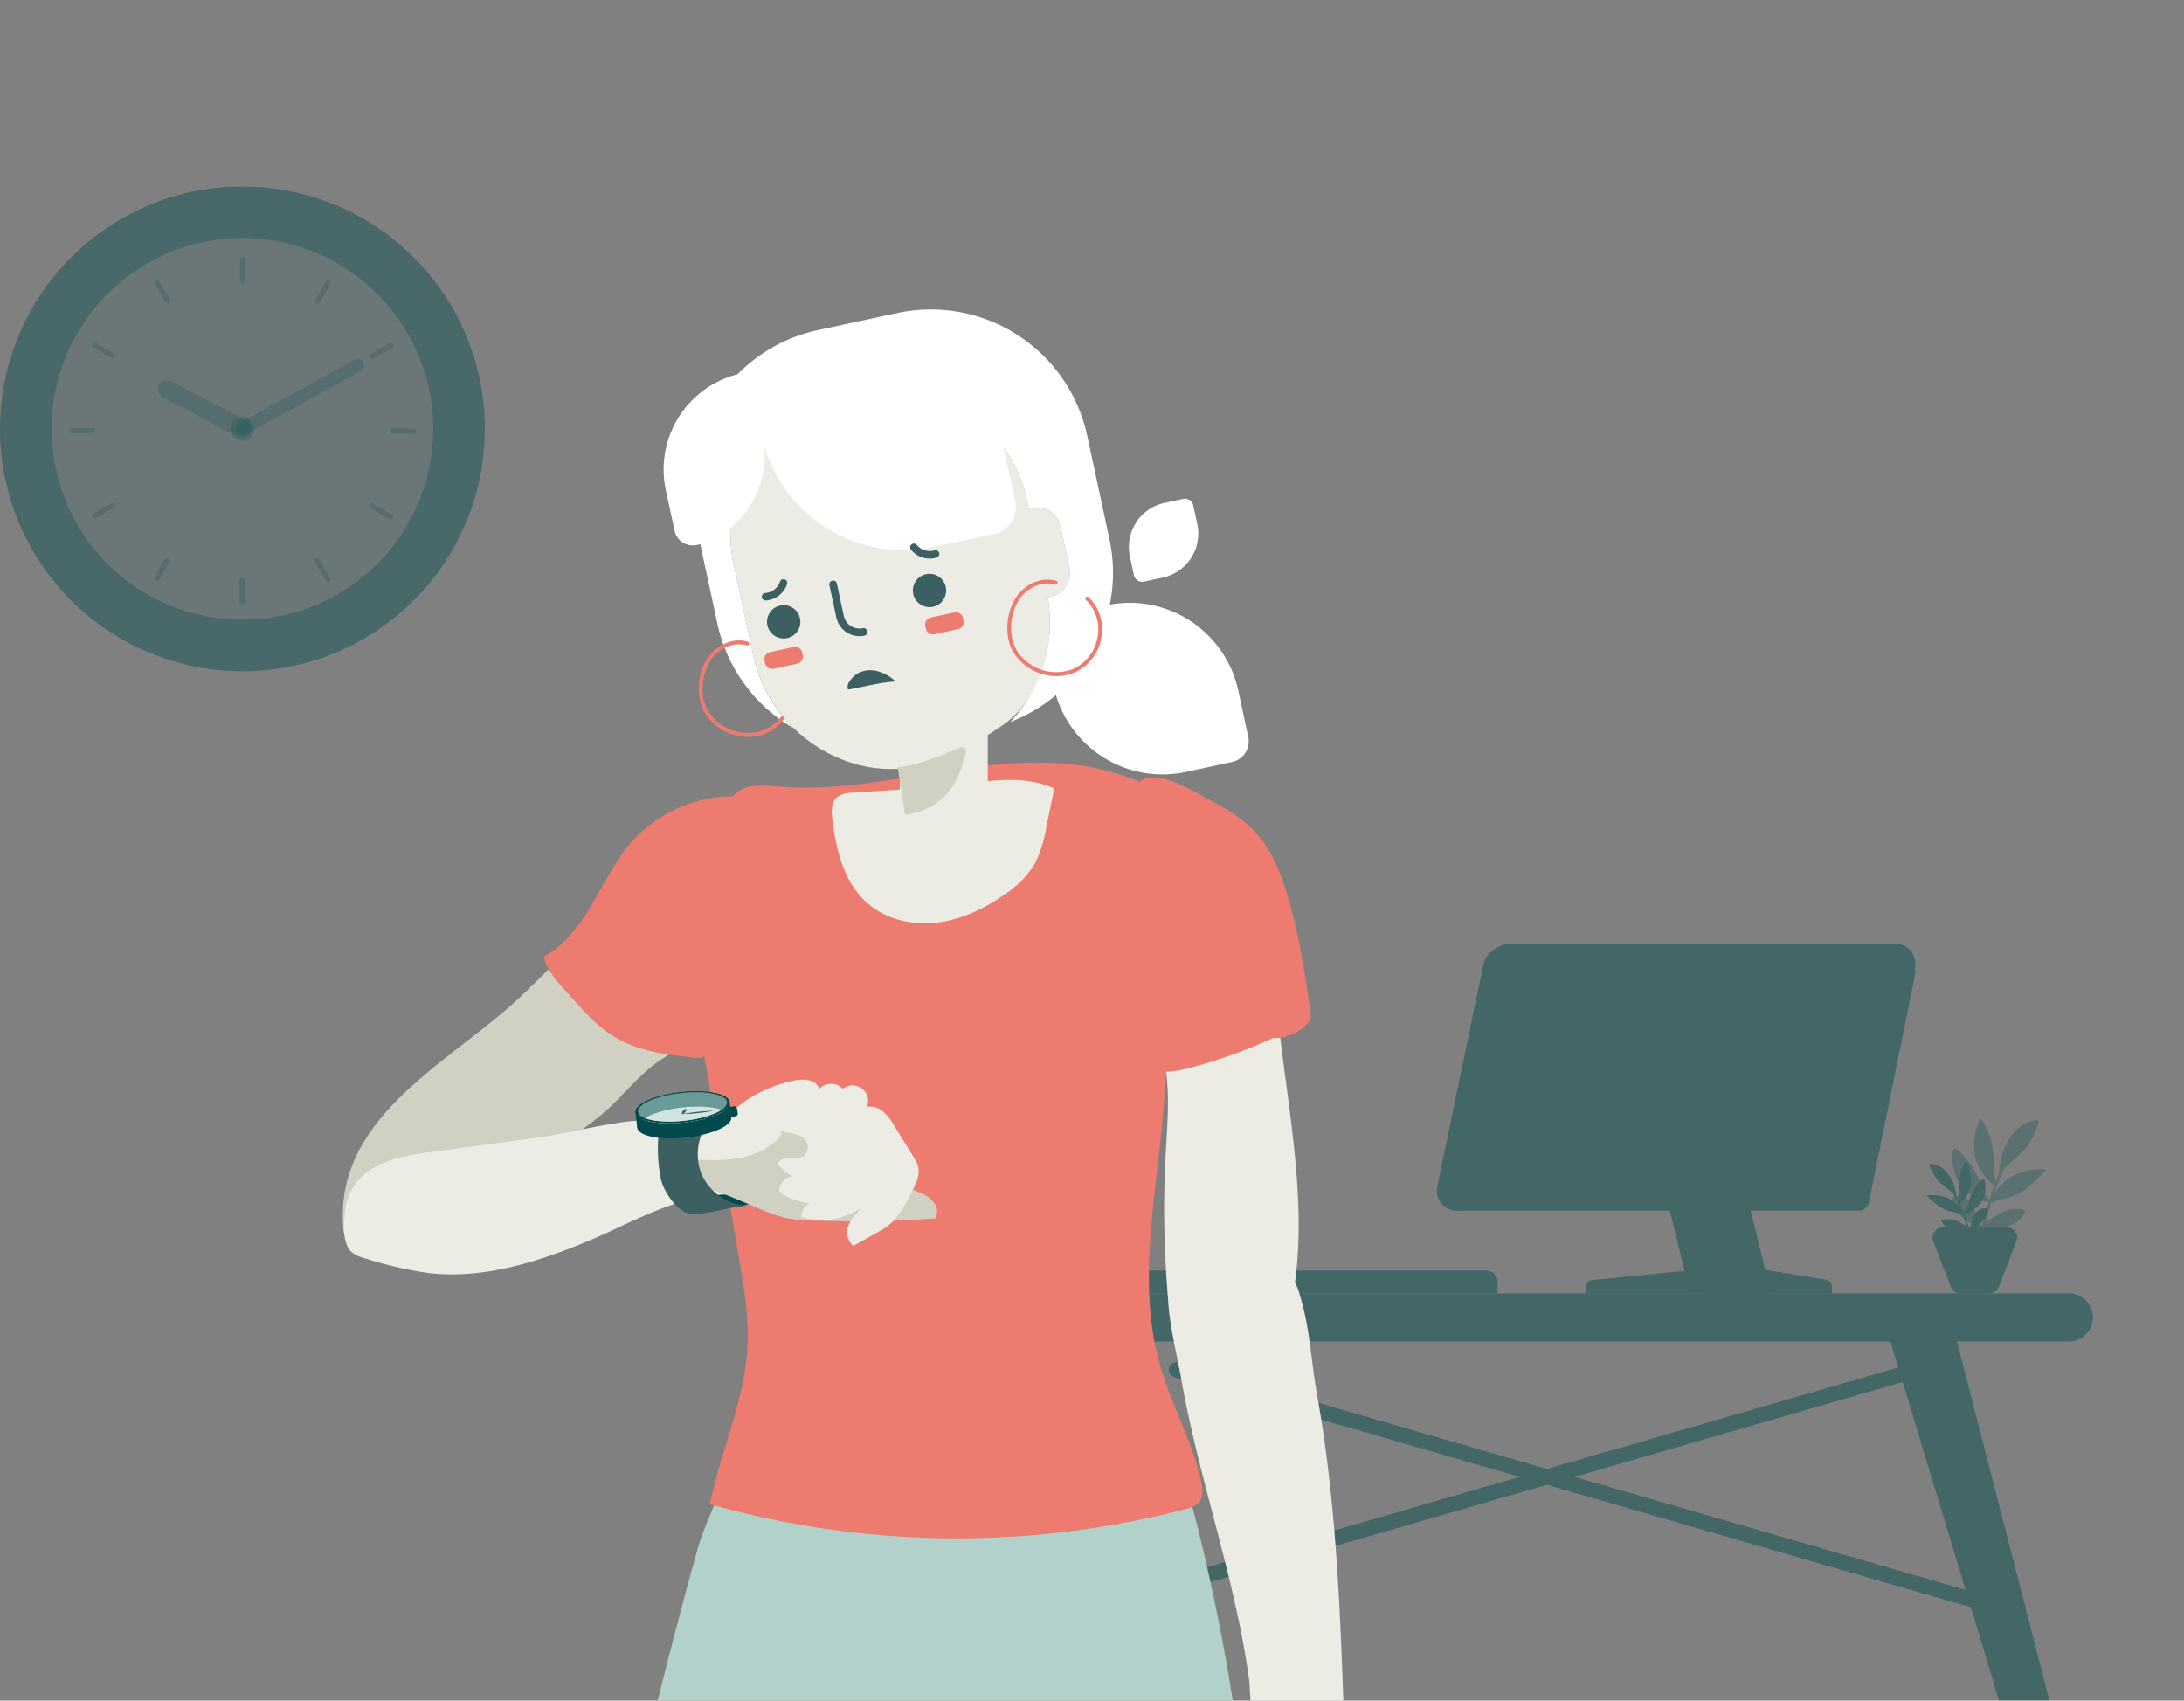<svg xmlns="http://www.w3.org/2000/svg" xmlns:xlink="http://www.w3.org/1999/xlink" width="533" height="415" viewBox="0 0 533 415">
  <rect x="0" y="0" width="533" height="415" fill="#808080" stroke="none"/>
  <defs>
    <clipPath id="clip-path">
      <rect id="Rectangle_550" data-name="Rectangle 550" width="533" height="415" transform="translate(1067 142)" fill="#fff"/>
    </clipPath>
    <clipPath id="clip-path-2">
      <rect id="Rectangle_549" data-name="Rectangle 549" width="532.785" height="500.58" fill="none"/>
    </clipPath>
    <clipPath id="clip-path-3">
      <rect id="Rectangle_540" data-name="Rectangle 540" width="532.787" height="500.58" fill="none"/>
    </clipPath>
    <clipPath id="clip-path-4">
      <rect id="Rectangle_538" data-name="Rectangle 538" width="296.43" height="315.73" fill="none"/>
    </clipPath>
    <clipPath id="clip-path-5">
      <rect id="Rectangle_536" data-name="Rectangle 536" width="113.933" height="62.8" fill="none"/>
    </clipPath>
    <clipPath id="clip-path-6">
      <rect id="Rectangle_537" data-name="Rectangle 537" width="22.73" height="32.093" fill="none"/>
    </clipPath>
    <clipPath id="clip-path-7">
      <rect id="Rectangle_539" data-name="Rectangle 539" width="21.748" height="7.178" fill="none"/>
    </clipPath>
    <clipPath id="clip-path-8">
      <rect id="Rectangle_541" data-name="Rectangle 541" width="17.156" height="14.147" transform="matrix(0.987, -0.158, 0.158, 0.987, 0, 2.718)" fill="none"/>
    </clipPath>
    <clipPath id="clip-path-10">
      <rect id="Rectangle_542" data-name="Rectangle 542" width="118.323" height="118.323" fill="none"/>
    </clipPath>
    <clipPath id="clip-path-11">
      <rect id="Rectangle_543" data-name="Rectangle 543" width="93.107" height="93.107" fill="none"/>
    </clipPath>
    <clipPath id="clip-path-12">
      <rect id="Rectangle_544" data-name="Rectangle 544" width="84.75" height="84.751" fill="none"/>
    </clipPath>
    <clipPath id="clip-path-13">
      <rect id="Rectangle_545" data-name="Rectangle 545" width="22.846" height="14.116" fill="none"/>
    </clipPath>
    <clipPath id="clip-path-14">
      <rect id="Rectangle_546" data-name="Rectangle 546" width="31.28" height="18.674" fill="none"/>
    </clipPath>
    <clipPath id="clip-path-15">
      <rect id="Rectangle_547" data-name="Rectangle 547" width="5.819" height="5.819" fill="none"/>
    </clipPath>
  </defs>
  <g id="Groupe_de_masques_2" data-name="Groupe de masques 2" transform="translate(-1067 -142)" clip-path="url(#clip-path)">
    <g id="Groupe_2221" data-name="Groupe 2221" transform="translate(1067 187.5)">
      <g id="Groupe_2220" data-name="Groupe 2220" clip-path="url(#clip-path-2)">
        <g id="Groupe_2197" data-name="Groupe 2197">
          <g id="Groupe_2196" data-name="Groupe 2196" clip-path="url(#clip-path-3)">
            <g id="Groupe_2192" data-name="Groupe 2192" transform="translate(236.355 184.85)" opacity="0.48">
              <g id="Groupe_2191" data-name="Groupe 2191">
                <g id="Groupe_2190" data-name="Groupe 2190" clip-path="url(#clip-path-4)">
                  <path id="Tracé_2340" data-name="Tracé 2340" d="M670.5,577.964H570.318a2.78,2.78,0,1,1,0-5.561H667.94a2.789,2.789,0,0,1,2.781,2.78v2.563a.218.218,0,0,1-.218.218" transform="translate(-541.586 -492.698)" fill="#00494c"/>
                  <path id="Tracé_2341" data-name="Tracé 2341" d="M885.774,409.811h-94.4a4.748,4.748,0,0,1-4.734-4.733v-.394a4.747,4.747,0,0,1,4.734-4.733h94.4a4.746,4.746,0,0,1,4.733,4.733v.394a4.747,4.747,0,0,1-4.733,4.733" transform="translate(-659.424 -399.95)" fill="#00494c"/>
                  <path id="Tracé_2342" data-name="Tracé 2342" d="M779.852,596.174H517.259a5.87,5.87,0,1,1,0-11.739H779.852a5.87,5.87,0,1,1,0,11.739" transform="translate(-511.389 -499.169)" fill="#00494c"/>
                  <path id="Tracé_2343" data-name="Tracé 2343" d="M778.362,400.614h-2.178a6.305,6.305,0,0,0-6.179,5.05l-11.2,53.89a4.864,4.864,0,0,0,4.766,5.832h1.381Z" transform="translate(-644.401 -400.307)" fill="#00494c"/>
                  <path id="Tracé_2344" data-name="Tracé 2344" d="M766.742,467.681h98.171a2.553,2.553,0,0,0,2.5-2.045l11.214-55.23a4.608,4.608,0,0,0-4.516-5.525H780.87a4.609,4.609,0,0,0-4.516,3.691l-11.526,56.767a1.953,1.953,0,0,0,1.914,2.342" transform="translate(-647.672 -402.602)" fill="#00494c"/>
                  <g id="Groupe_2186" data-name="Groupe 2186" transform="translate(117.116 2.279)" opacity="0.12" style="mix-blend-mode: multiply;isolation: isolate">
                    <g id="Groupe_2185" data-name="Groupe 2185">
                      <g id="Groupe_2184" data-name="Groupe 2184" clip-path="url(#clip-path-5)">
                        <path id="Tracé_2345" data-name="Tracé 2345" d="M766.742,467.681h98.171a2.553,2.553,0,0,0,2.5-2.045l11.214-55.23a4.608,4.608,0,0,0-4.516-5.525H780.87a4.609,4.609,0,0,0-4.516,3.691l-11.526,56.767a1.953,1.953,0,0,0,1.914,2.342" transform="translate(-764.788 -404.881)" fill="#00494c"/>
                      </g>
                    </g>
                  </g>
                  <path id="Tracé_2346" data-name="Tracé 2346" d="M898.365,526.319H879.211L867.978,480.2a3.24,3.24,0,0,1,1.2-3.359l.564-.423a.218.218,0,0,1,.319.067Z" transform="translate(-703.119 -441.053)" fill="#00494c"/>
                  <path id="Tracé_2347" data-name="Tracé 2347" d="M900.946,526.2h-17.3l-12.084-48.941a.893.893,0,0,1,.867-1.106H887.2a1.772,1.772,0,0,1,1.721,1.347Z" transform="translate(-705.082 -440.932)" fill="#00494c"/>
                  <path id="Tracé_2348" data-name="Tracé 2348" d="M897.514,576.526H837.581v-1.653a1.505,1.505,0,0,1,1.262-1.563l35.788-3.581,21.7,3.514a1.519,1.519,0,0,1,1.188,1.553Z" transform="translate(-686.821 -491.261)" fill="#00494c"/>
                  <path id="Tracé_2349" data-name="Tracé 2349" d="M1067.663,811.843l-57.508-223.328-15.2,4.906,66.685,220.366c1.667,5.507,7.463,3.637,6.025-1.944" transform="translate(-771.458 -501.364)" fill="#00494c"/>
                  <path id="Tracé_2350" data-name="Tracé 2350" d="M812.372,680.442,618.615,624.464a1.854,1.854,0,1,1,1.029-3.562L813.4,676.88a1.854,1.854,0,1,1-1.029,3.562" transform="translate(-568.337 -518.743)" fill="#00494c"/>
                  <path id="Tracé_2351" data-name="Tracé 2351" d="M591.57,680.442l193.757-55.978A1.854,1.854,0,1,0,784.3,620.9L590.541,676.88a1.854,1.854,0,1,0,1.029,3.562" transform="translate(-553.238 -518.743)" fill="#00494c"/>
                  <g id="Groupe_2189" data-name="Groupe 2189" transform="translate(240.011 42.767)" opacity="0.6">
                    <g id="Groupe_2188" data-name="Groupe 2188">
                      <g id="Groupe_2187" data-name="Groupe 2187" clip-path="url(#clip-path-6)">
                        <path id="Tracé_2352" data-name="Tracé 2352" d="M1038.629,518.66c-.844,3.219-1.375,5.618-1.388,5.675a.307.307,0,0,1-.365.233.293.293,0,0,1-.162-.092.307.307,0,0,1-.072-.269c.012-.051.422-1.915,1.1-4.558a.253.253,0,0,1-.026-.01,32.012,32.012,0,0,1-5.779-4.4c-.118-.131-.228-.261-.325-.388-1.7-2.2-.537-3.594-.487-3.653a.3.3,0,0,1,.224-.106,4.353,4.353,0,0,1,3.919,1.631,57.644,57.644,0,0,1,2.7,6.061c.472-1.811,1.049-3.9,1.692-5.991a11.647,11.647,0,0,1-6.329-3.692,9.055,9.055,0,0,1-1.831-2.985c-1.384-3.872-.417-6.183-.374-6.279a.312.312,0,0,1,.182-.167.3.3,0,0,1,.246.02c1.893,1.04,5.63,6.029,5.924,8.329a8.871,8.871,0,0,0,2.367,4.175c.383-1.222.786-2.433,1.2-3.581a.336.336,0,0,1-.1-.041,10.638,10.638,0,0,1-1.8-1.633,12.041,12.041,0,0,1-2.782-5.212,15.361,15.361,0,0,1,1.066-9.065.31.31,0,0,1,.256-.176.3.3,0,0,1,.277.138,19.484,19.484,0,0,1,2.508,5.876,51.773,51.773,0,0,1,.524,5.546c.1,1.564.188,3.052.333,3.825.324-.855.658-1.668.994-2.409a.242.242,0,0,1-.046-.04.3.3,0,0,1-.078-.219c.01-.22.264-5.371,3.249-9.022,3.024-3.7,6.064-3.47,6.192-3.46a.308.308,0,0,1,.265.4c-.062.2-1.534,4.841-3.513,6.827-.754.756-1.573,1.489-2.368,2.2-.96.856-1.88,1.676-2.614,2.475a45.684,45.684,0,0,0-2.45,6.119,13.573,13.573,0,0,1,4.286-4.311,16.85,16.85,0,0,1,7.883-1.734.309.309,0,0,1,.271.188.3.3,0,0,1-.054.325c-.162.179-4.019,4.4-6.591,5.587a20,20,0,0,1-3.633,1.159,7.27,7.27,0,0,0-2.756,1.012.3.3,0,0,1-.138.073c-.486,1.591-.935,3.178-1.328,4.642a30.866,30.866,0,0,1,4.967-2.888,7.693,7.693,0,0,1,4.484-.164.3.3,0,0,1,.186.142.311.311,0,0,1,.029.232,5.691,5.691,0,0,1-2.9,3.014,6.741,6.741,0,0,1-4.089.961,13.621,13.621,0,0,0-2.945-.312" transform="translate(-1030.69 -492.483)" fill="#00494c"/>
                      </g>
                    </g>
                  </g>
                  <path id="Tracé_2353" data-name="Tracé 2353" d="M1027.57,531.21c.664,2,1.1,3.5,1.107,3.531a.194.194,0,0,0,.24.132.18.18,0,0,0,.1-.065.193.193,0,0,0,.034-.172c-.009-.032-.344-1.194-.878-2.837a.128.128,0,0,0,.016-.008,20.279,20.279,0,0,0,3.476-3.017c.069-.088.134-.174.189-.258.984-1.461.195-2.294.161-2.329a.192.192,0,0,0-.146-.058,2.757,2.757,0,0,0-2.412,1.189,36.444,36.444,0,0,0-1.46,3.94c-.372-1.125-.82-2.422-1.311-3.719a7.379,7.379,0,0,0,3.852-2.59,6.4,6.4,0,0,0,1.02-5.945.2.2,0,0,0-.122-.1.187.187,0,0,0-.154.023c-1.155.734-3.316,4.039-3.409,5.5a5.613,5.613,0,0,1-1.327,2.735c-.292-.756-.6-1.506-.906-2.215a.2.2,0,0,0,.062-.03,6.723,6.723,0,0,0,1.074-1.105,7.628,7.628,0,0,0,1.548-3.407,9.729,9.729,0,0,0-1.04-5.687.2.2,0,0,0-.169-.1.192.192,0,0,0-.17.1,12.343,12.343,0,0,0-1.349,3.815,32.781,32.781,0,0,0-.107,3.527c0,.992,0,1.937-.056,2.432-.24-.528-.483-1.028-.726-1.483a.2.2,0,0,0,.028-.027.2.2,0,0,0,.04-.141,10.81,10.81,0,0,0-2.418-5.573c-2.061-2.214-3.974-1.949-4.055-1.937a.195.195,0,0,0-.152.262,13.374,13.374,0,0,0,2.5,4.174c.507.447,1.055.878,1.586,1.293.642.5,1.256.984,1.752,1.459a28.882,28.882,0,0,1,1.8,3.77,8.6,8.6,0,0,0-2.884-2.552,10.677,10.677,0,0,0-5.053-.778.2.2,0,0,0-.164.13.192.192,0,0,0,.048.2,19.068,19.068,0,0,0,4.392,3.266,12.669,12.669,0,0,0,2.343.586,4.6,4.6,0,0,1,1.783.529.193.193,0,0,0,.09.041c.371.987.719,1.971,1.027,2.881a19.57,19.57,0,0,0-3.257-1.625,4.874,4.874,0,0,0-2.841.078.188.188,0,0,0-.112.1.2.2,0,0,0-.009.148,3.6,3.6,0,0,0,1.953,1.789,4.272,4.272,0,0,0,2.624.443,8.61,8.61,0,0,1,1.849-.317" transform="translate(-783.675 -461.624)" fill="#00494c"/>
                  <path id="Tracé_2354" data-name="Tracé 2354" d="M1034.352,565.742h-7.143a2.447,2.447,0,0,1-2.284-1.569l-4.3-11.17a2.447,2.447,0,0,1,2.284-3.325h15.735a2.447,2.447,0,0,1,2.284,3.325l-4.3,11.17a2.447,2.447,0,0,1-2.284,1.569" transform="translate(-785.179 -480.476)" fill="#00494c"/>
                </g>
              </g>
            </g>
            <path id="Tracé_2355" data-name="Tracé 2355" d="M344.011,725.666q71.282-2.517,142.631-1.333a488.988,488.988,0,0,0-15.929-71.207,3.178,3.178,0,0,0-3.832-2.882l-89.086.457c-7.676.039-9.891.909-12.664,7.353-3.1,7.2-6.371,14.313-9.1,21.674-1.408,3.8-12.349,45.95-12.02,45.939" transform="translate(-185.011 -349.712)" fill="#b3d1cb"/>
            <path id="Tracé_2356" data-name="Tracé 2356" d="M377.014,425.267c1.2,7.014,2.4,14.1,2.06,21.212-.633,13.3-6.563,25.67-9.167,38.71a222.053,222.053,0,0,0,115.8,1.269c1.47-.382,3.077-.88,3.882-2.207.777-1.281.558-2.933.242-4.408-2.108-9.841-7.255-18.707-10.037-28.368-5.264-18.283-1.743-37.834.261-56.8a433.239,433.239,0,0,0,2.21-44.545,243.29,243.29,0,0,0-1.38-29.494c-.4-3.375-1.021-6.96-3.276-9.438a14.244,14.244,0,0,0-5.835-3.457c-14.927-5.458-31.341-3.571-46.987-1.052-12.657,2.038-25.427,4.454-38.193,3.356-3.827-.329-8.286-.745-10.9,2.164a11.077,11.077,0,0,0-2.2,5.249c-1.9,9.113-1.456,18.7-4.13,27.6-1.8,5.979-4.687,11.742-3.432,18.149,1.21,6.178,2.6,12.37,3.67,18.63q3.706,21.713,7.41,43.426" transform="translate(-196.641 -163.615)" fill="#ed7b6f"/>
            <path id="Tracé_2357" data-name="Tracé 2357" d="M254.922,336.645c-2.587,3.117-5.022,6.443-7.672,9.664a241.761,241.761,0,0,1-24.4,26.156c-16.783,15.145-43.447,28.2-41.768,54.321a8.35,8.35,0,0,0,1.256,4.519c1.1,1.477,2.958,2.135,4.714,2.683,11.606,3.623,21.686-1.39,30.072-9.283,4.1-3.859,8.015-8.073,11.838-12.185,4.4-4.729,9.141-7.93,14.222-11.905,5.53-4.326,9.645-10.334,15.5-14.216,11.02-7.313,23.742-12.221,30.4-24.639,6.038-11.258,2.877-25.162-4.044-35.25-4.21-6.137-8.645-4.572-15.132-1.889-6.368,2.634-10.872,7.065-14.989,12.026" transform="translate(-97.351 -173.314)" fill="#d0d0c3"/>
            <path id="Tracé_2358" data-name="Tracé 2358" d="M624.667,326.976c3.16,3.227,6.25,6.64,8.166,10.73,2.9,6.2,2.837,13.305,2.985,20.146.581,27.016,9.057,55.008,5.074,81.821a10.453,10.453,0,0,1-1.2,4.039c-3.526,5.682-28.949,6.487-29.693-2.377a247.678,247.678,0,0,1-.527-33.688c.383-7.3,1.086-14.653-.028-21.874-.725-4.7-2.212-9.276-2.668-14.011-.959-9.975,2-19.95.721-29.925-.771-6.032-5.7-16.487-1.48-22.105,4.48-5.961,15.522,4.05,18.649,7.243" transform="translate(-325.02 -170.959)" fill="#ecece4"/>
            <path id="Tracé_2359" data-name="Tracé 2359" d="M637.823,680.148c7.439,3.091,22.268,6.319,21.851-5.7-.616-17.719-1.232-35.455-2.966-53.108-.882-8.974-2.048-17.922-3.648-26.8-1.435-7.958-1.682-15.961-4.07-23.785a17.843,17.843,0,0,0-3.558-7.077c-1.955-2.114-4.693-3.3-7.384-4.327-7.275-2.773-19.529-4.161-21.133,6.429-1.114,7.354,1.71,17.58,2.99,24.865,3.4,19.357,9.523,38.092,13.667,57.283,1.179,5.457,2.207,10.949,2.955,16.482.224,1.656.59,15.444,1.3,15.738" transform="translate(-331.65 -299.761)" fill="#ecece4"/>
            <path id="Tracé_2360" data-name="Tracé 2360" d="M381.559,530.914c-.677.315-1.354.63-2.047.907a16.476,16.476,0,0,1-7.946,1.164,12.326,12.326,0,0,1-7.227-3.349c-1.705-1.688-.8-1.809,1.038-1.425,1.745.365,3.5.623,5.269.834,3.665.438,7.385.705,10.914,1.869" transform="translate(-195.461 -283.985)" fill="#00494c"/>
            <path id="Tracé_2361" data-name="Tracé 2361" d="M275.858,510.4c-13.033-.033-23.679,6.875-35.235,11.636-12.112,4.99-25.113,9.024-38.131,7.566a93.82,93.82,0,0,1-15.542-3.559,8.432,8.432,0,0,1-3.509-1.641c-2.439-2.27-1.817-8.378-1.311-11.385a13.634,13.634,0,0,1,6.3-8.836c4.33-2.72,9.572-3.466,14.64-4.151q12.663-1.711,25.325-3.422c7.365-.992,14.573-3,21.94-3.936,5.967-.761,12.447-.263,18.479-.433a17.083,17.083,0,0,0,3.936-.593c2.376,5.172,3.17,11.78,4.612,17.311a1.271,1.271,0,0,1-.088,1.18,1.29,1.29,0,0,1-1,.265l-.421,0" transform="translate(-97.703 -264.417)" fill="#ecece4"/>
            <path id="Tracé_2362" data-name="Tracé 2362" d="M371.971,510.855c4.525,1.833,9.145,4.314,14.021,4.566a267.6,267.6,0,0,0,33.251-.35,3.35,3.35,0,0,0-.168-3.65,7.594,7.594,0,0,0-3.117-2.439,17.956,17.956,0,0,0-5.731-1.667,16.187,16.187,0,0,1-3.992-.652,11.147,11.147,0,0,1-2.68-1.668c-3.9-2.974-7.981-5.824-11.626-9.082-2.634-2.356-5.319-5.915-9.057-6.395a12.236,12.236,0,0,0-5.667,1.075q-3.743,1.373-7.427,2.9a26.77,26.77,0,0,0-8.356,4.807c-1.427,1.346-2.652,3.036-4.487,3.73-.652.247-1.456.441-1.7,1.1a1.993,1.993,0,0,0,.388,1.612c.567.973,1.063,2.476,2.192,2.879,1.232.441,3.3-.138,4.674.067,3.3.493,6.414,1.915,9.478,3.173" transform="translate(-191.02 -263.243)" fill="#d0d0c3"/>
            <path id="Tracé_2363" data-name="Tracé 2363" d="M346.294,490.906c5.173-.346,10.361.462,15.544.307s10.656-1.456,14.234-5.209a2.336,2.336,0,0,0,.853-2c1.738.851,3.973.6,5.448,1.847,1.306,1.108,1.381,3.506-.073,4.411-.978.609-2.226.42-3.378.419s-2.523.4-2.841,1.5a8.556,8.556,0,0,0,4.163,3.19c-1.609-.734-3.281,1.042-3.769,2.742a1.16,1.16,0,0,0-.035.736,1.194,1.194,0,0,0,.521.516,16.126,16.126,0,0,0,6.895,2.383,3.742,3.742,0,0,0-2.041,3.421,17.565,17.565,0,0,0,7.649.5,19.25,19.25,0,0,0,6.846-2.731,12.713,12.713,0,0,0-.771,1.045c-.242.266-.5.5-.734.785a7.943,7.943,0,0,0-1.58,2.643,4.245,4.245,0,0,0,1.289,4.75l6.719-3.767c4.109-2.3,5.9-6.134,7.934-10.243,1.148-2.322,1.9-4.369.626-6.624-1.6-2.826-3.424-5.568-5.105-8.352a14.985,14.985,0,0,0-2.707-3.6,5.058,5.058,0,0,0-4.148-1.378,3.8,3.8,0,0,0-5.909-4.366,3.966,3.966,0,0,0-5.692-.017,3.773,3.773,0,0,0-2.788-2.106,9.045,9.045,0,0,0-3.61.164,31.891,31.891,0,0,0-11.8,5.02,37.941,37.941,0,0,1-5.685,3.735,17.891,17.891,0,0,1-8.109,1.29,4.433,4.433,0,0,0-1.316.047,1.255,1.255,0,0,0-.944.832c-.033.131-.036.268-.062.4a12,12,0,0,1-2.162,3.845,35.411,35.411,0,0,1-3.46,3.866" transform="translate(-186.243 -253.628)" fill="#ecece4"/>
            <path id="Tracé_2364" data-name="Tracé 2364" d="M345.926,324.295a33.647,33.647,0,0,0-37.328,8.767c-3.891,4.485-6.479,9.921-9.492,15.039s-6.669,10.133-11.886,12.97c.692,3.648,4.122,7.076,6.6,9.843,3.367,3.766,6.823,7.589,11.2,10.1,5.662,3.247,12.358,4.027,18.846,4.742a4.374,4.374,0,0,0,1.715-.04,4.307,4.307,0,0,0,1.434-.886,188.127,188.127,0,0,0,17.821-16.644,40.051,40.051,0,0,0,7.01-9.279,28.868,28.868,0,0,0,2.368-16.254,65.808,65.808,0,0,0-4.471-16c-.561-1.439-2.412-3-3.817-2.362" transform="translate(-154.472 -173.135)" fill="#ed7b6f"/>
            <path id="Tracé_2365" data-name="Tracé 2365" d="M613.14,317.628c4.044,2.164,8.042,4.583,11.121,7.982,3.694,4.078,5.838,9.316,7.463,14.573,2.924,9.458,4.388,19.294,5.843,29.086a3.885,3.885,0,0,1,.023,1.531,3.308,3.308,0,0,1-.847,1.367,10.979,10.979,0,0,1-8.38,3.482,119.283,119.283,0,0,1-20.325,7.279c-2.754.712-5.657,1.326-8.417.64-4.772-1.187-7.871-6.061-8.621-10.921s.345-9.788,1.221-14.627a166.708,166.708,0,0,0,2.545-35.929c-.129-3.431-1.341-9.358,3.405-9.973,4.58-.593,11.107,3.444,14.968,5.511" transform="translate(-317.716 -167.831)" fill="#ed7b6f"/>
            <path id="Tracé_2366" data-name="Tracé 2366" d="M357.937,504.071a12.983,12.983,0,0,0,11.681,7.961c-4.6-.028-9.685,2.322-14.3,1.918-3.2-.28-6.678-5.587-7.263-8.665a39.252,39.252,0,0,1-.489-11.186,4.956,4.956,0,0,1,.828-2.506c.948-1.207,3.713-2.336,5.166-2,1.091.255,4.89-.049,5.615.667.946.935-.4,2.617-.784,3.5a13.237,13.237,0,0,0-.452,10.308" transform="translate(-186.816 -263.281)" fill="#3c6062"/>
            <path id="Tracé_2367" data-name="Tracé 2367" d="M358.555,483.514l.4,3.692c.223,2.039-4.741,4.254-11.083,4.947s-11.667-.4-11.89-2.437l-.4-3.692c.073.673.7,1.243,1.744,1.677,2.106.887,5.9,1.224,10.145.76s7.877-1.612,9.742-2.933c.921-.649,1.414-1.342,1.341-2.015" transform="translate(-180.482 -260.043)" fill="#00494c"/>
            <path id="Tracé_2368" data-name="Tracé 2368" d="M359.244,486.747c-1.865,1.32-5.5,2.469-9.742,2.933s-8.039.127-10.145-.759c1.865-1.32,5.5-2.469,9.742-2.933s8.04-.127,10.146.759" transform="translate(-182.512 -261.261)" fill="#fff"/>
            <path id="Tracé_2369" data-name="Tracé 2369" d="M358.546,480.436c.073.673-.42,1.366-1.341,2.015-2.106-.886-5.9-1.223-10.146-.76s-7.877,1.612-9.742,2.933c-1.039-.434-1.671-1-1.744-1.677-.223-2.039,4.741-4.254,11.083-4.947s11.667.4,11.89,2.437" transform="translate(-180.474 -256.964)" fill="#00494c"/>
            <path id="Tracé_2370" data-name="Tracé 2370" d="M346.656,478c-6.34.693-11.306,2.909-11.083,4.947.073.674.706,1.244,1.746,1.677,2.1.889,5.9,1.223,10.144.759s7.878-1.609,9.743-2.93c.92-.652,1.413-1.343,1.34-2.017C358.322,478.4,353,477.3,346.656,478m9.985,4.252c-1.766,1.217-5.206,2.282-9.221,2.721s-7.6.14-9.593-.665c-.984-.394-1.577-.917-1.647-1.533-.2-1.87,4.5-3.919,10.5-4.573s11.034.328,11.236,2.2c.069.617-.4,1.253-1.275,1.852" transform="translate(-180.473 -256.963)" fill="#00494c"/>
            <path id="Tracé_2371" data-name="Tracé 2371" d="M386.419,488.1l-.744.119a.654.654,0,0,1-.748-.541l-.185-1.156a.654.654,0,0,1,.541-.747l.744-.12a.655.655,0,0,1,.748.541l.185,1.156a.654.654,0,0,1-.541.748" transform="translate(-206.916 -261.191)" fill="#00494c"/>
            <g id="Groupe_2195" data-name="Groupe 2195" transform="translate(155.7 221.031)" opacity="0.59">
              <g id="Groupe_2194" data-name="Groupe 2194">
                <g id="Groupe_2193" data-name="Groupe 2193" clip-path="url(#clip-path-7)">
                  <path id="Tracé_2372" data-name="Tracé 2372" d="M358.622,480.636c.069.616-.4,1.253-1.275,1.852-1.766,1.217-5.206,2.282-9.22,2.721s-7.605.14-9.594-.665c-.984-.395-1.577-.917-1.647-1.533-.2-1.87,4.5-3.919,10.5-4.574s11.035.329,11.236,2.2" transform="translate(-336.88 -478.234)" fill="#b3d1cb"/>
                </g>
              </g>
            </g>
            <line id="Ligne_13" data-name="Ligne 13" y1="1.301" x2="1.171" transform="translate(166.365 225.087)" fill="#3c6062"/>
            <path id="Tracé_2373" data-name="Tracé 2373" d="M359.956,488.31a1.382,1.382,0,0,1,1.171-1.3,1.382,1.382,0,0,1-1.171,1.3" transform="translate(-193.591 -261.922)" fill="#3c6062"/>
            <line id="Ligne_14" data-name="Ligne 14" x1="7.808" y2="0.824" transform="translate(166.365 225.564)" fill="#3c6062"/>
            <path id="Tracé_2374" data-name="Tracé 2374" d="M367.764,488.042a49.427,49.427,0,0,1-7.808.825,49.371,49.371,0,0,1,7.808-.825" transform="translate(-193.591 -262.478)" fill="#3c6062"/>
            <path id="Tracé_2375" data-name="Tracé 2375" d="M459.142,135.3a6.152,6.152,0,0,0-.641.177l-.416-1.937a35.285,35.285,0,0,0-41.91-27.087l-2.62.562a35.286,35.286,0,0,0-27.085,41.913l4.787,22.284a35.577,35.577,0,0,0,22.989,25.946c14.257,4.933,26.135-.83,37.754-8.776,9.622-6.58,13.1-20.152,11.109-31.311a5.774,5.774,0,0,0,.69-.1,5.994,5.994,0,0,0,4.6-7.118l-2.136-9.943a6,6,0,0,0-7.123-4.606" transform="translate(-207.423 -56.827)" fill="#ecece4"/>
            <path id="Tracé_2376" data-name="Tracé 2376" d="M488.544,228.184l.147.66a1.743,1.743,0,0,0,2.069,1.34h0l5.776-1.24a1.746,1.746,0,0,0,1.339-2.072l-.147-.66a1.742,1.742,0,0,0-2.069-1.34h0l-5.776,1.24a1.743,1.743,0,0,0-1.34,2.069v0" transform="translate(-262.727 -120.919)" fill="#ed7b6f"/>
            <path id="Tracé_2377" data-name="Tracé 2377" d="M403.653,246.43l.147.66a1.743,1.743,0,0,0,2.069,1.34h0l5.776-1.24a1.746,1.746,0,0,0,1.339-2.071l-.147-.66a1.742,1.742,0,0,0-2.069-1.34h0l-5.775,1.245a1.743,1.743,0,0,0-1.34,2.069v0" transform="translate(-217.071 -130.732)" fill="#ed7b6f"/>
            <path id="Tracé_2378" data-name="Tracé 2378" d="M482.1,209.45a4.068,4.068,0,1,0,3.122-4.833h0a4.068,4.068,0,0,0-3.117,4.832" transform="translate(-259.232 -109.997)" fill="#3c6062"/>
            <path id="Tracé_2379" data-name="Tracé 2379" d="M405.1,226a4.068,4.068,0,1,0,3.122-4.833h0A4.068,4.068,0,0,0,405.1,226" transform="translate(-217.82 -118.898)" fill="#3c6062"/>
            <path id="Tracé_2380" data-name="Tracé 2380" d="M446.516,221.523a.932.932,0,0,0-.416-1.816,3.934,3.934,0,0,1-4.669-3.018l-1.694-7.88a.931.931,0,0,0-1.106-.715.948.948,0,0,0-.715,1.108l1.693,7.877a5.8,5.8,0,0,0,6.881,4.449h.005l.024-.005" transform="translate(-235.509 -111.905)" fill="#3c6062"/>
            <path id="Tracé_2381" data-name="Tracé 2381" d="M491.044,302.377H480.728a5.588,5.588,0,0,1-5.572-5.572V266.682a5.588,5.588,0,0,1,5.572-5.572h10.316a5.588,5.588,0,0,1,5.572,5.572v30.124a5.588,5.588,0,0,1-5.572,5.572" transform="translate(-255.548 -140.43)" fill="#ecece4"/>
            <path id="Tracé_2382" data-name="Tracé 2382" d="M611.8,166.52l.978,4.549a10.979,10.979,0,0,1-8.413,13.051l-.027.006-4.552.978a2.082,2.082,0,0,1-2.472-1.6l-.978-4.549a10.99,10.99,0,0,1,6.4-12.4,10.753,10.753,0,0,1,2.037-.653l4.549-.978a2.087,2.087,0,0,1,2.477,1.6" transform="translate(-320.587 -88.672)" fill="#fff"/>
            <path id="Tracé_2383" data-name="Tracé 2383" d="M463.647,136.543a27.548,27.548,0,0,0-4.342.436,38.89,38.89,0,0,0-.087-16.01L453.8,95.751a39.031,39.031,0,0,0-46.355-29.939L388.059,69.98a38.829,38.829,0,0,0-19.585,10.769,23.417,23.417,0,0,0-3.556,1.21,23.979,23.979,0,0,0-13.956,27.058l2.133,9.922a4.545,4.545,0,0,0,5.392,3.486l.886-.2,4.153,19.322a38.935,38.935,0,0,0,18.605,25.577,35.122,35.122,0,0,1-9.836-17.819l-4.787-22.284a35.358,35.358,0,0,1-.77-8.692,23.349,23.349,0,0,0,8.369-18.283c-.008-.58-.043-1.162-.1-1.747a34.565,34.565,0,0,0,1.431,3.97A35.42,35.42,0,0,0,416.417,122.9l14.66-3.151a6.713,6.713,0,0,0,5.162-7.967l-2.827-13.149a35.165,35.165,0,0,1,5.712,13l.416,1.939A5.977,5.977,0,0,1,447.3,118l2.136,9.944a5.973,5.973,0,0,1-5.291,7.221,35.236,35.236,0,0,1-9.071,30.378l.008.037a38.818,38.818,0,0,0,11.084-6.525,26.34,26.34,0,0,0,1.06,2.916,27.175,27.175,0,0,0,30.669,15.823l11.247-2.419a5.151,5.151,0,0,0,3.959-6.111L490.682,158a27.185,27.185,0,0,0-27.04-21.469Z" transform="translate(-188.466 -34.922)" fill="#fff"/>
            <path id="Tracé_2384" data-name="Tracé 2384" d="M444.165,316.5a6.03,6.03,0,0,0-3.818,1.189c-1.3,1.236-1.23,3.3-1.022,5.08.885,7.584,2.831,15.636,8.571,20.672,4.547,3.99,10.961,5.456,16.968,4.748s11.638-3.415,16.577-6.907a23.8,23.8,0,0,0,7.354-7.522,30.246,30.246,0,0,0,2.741-8.72q.984-4.778,1.969-9.557c-6.436-3.018-13.935-2.17-20.984-1.258-9.536,1.234-18.8,1.566-28.356,2.276" transform="translate(-236.214 -168.541)" fill="#ecece4"/>
          </g>
        </g>
        <g id="Groupe_2199" data-name="Groupe 2199" transform="translate(218.631 136.685)">
          <g id="Groupe_2198" data-name="Groupe 2198" clip-path="url(#clip-path-8)">
            <path id="Tracé_2385" data-name="Tracé 2385" d="M474.027,300.923s4.039.105,15.32-4.805c.813-.355,1.559.6,1.293,1.448-1.161,3.784-2.824,13.184-14.839,15.021Z" transform="translate(-473.572 -295.901)" fill="#d0d0c3"/>
          </g>
        </g>
        <g id="Groupe_2219" data-name="Groupe 2219">
          <g id="Groupe_2218" data-name="Groupe 2218" clip-path="url(#clip-path-3)">
            <path id="Tracé_2386" data-name="Tracé 2386" d="M543.954,231.149a12.467,12.467,0,0,1-10.652-5.941c-2.132-3.706-1.826-9.407.711-13.262,2.242-3.4,6.379-5.091,9.832-4.022a.468.468,0,0,1-.277.894c-3.019-.937-6.789.63-8.772,3.642-2.358,3.581-2.651,8.86-.683,12.281a11.368,11.368,0,0,0,13.774,4.689,10.39,10.39,0,0,0,6.035-7.851,9.916,9.916,0,0,0-2.845-9.011.468.468,0,1,1,.64-.682,10.848,10.848,0,0,1,3.127,9.855,11.324,11.324,0,0,1-6.587,8.549,10.883,10.883,0,0,1-4.3.859" transform="translate(-286.058 -111.654)" fill="#ed7b6f"/>
            <path id="Tracé_2387" data-name="Tracé 2387" d="M381.073,263.238A12.465,12.465,0,0,1,370.42,257.3c-2.132-3.706-1.826-9.407.712-13.261,2.24-3.4,6.376-5.093,9.832-4.022a.468.468,0,0,1-.277.894c-3.017-.936-6.789.629-8.773,3.643-2.358,3.58-2.651,8.859-.683,12.281a11.37,11.37,0,0,0,13.775,4.689,9.983,9.983,0,0,0,3.976-3.122.468.468,0,0,1,.744.567,10.688,10.688,0,0,1-8.653,4.272" transform="translate(-198.457 -128.911)" fill="#ed7b6f"/>
            <path id="Tracé_2388" data-name="Tracé 2388" d="M459.265,258.191a10.532,10.532,0,0,0-4.321-2.491,6.638,6.638,0,0,0-4.888.5c-1.13.63-3,2.566-2.4,3.969,3.908-.65,7.6-1.748,11.606-1.974" transform="translate(-240.696 -137.387)" fill="#3c6062"/>
            <path id="Tracé_2389" data-name="Tracé 2389" d="M405.538,211.948a5.686,5.686,0,0,1-2.381.659.917.917,0,0,1-.087-1.831,4.073,4.073,0,0,0,3.567-2.713.917.917,0,1,1,1.742.57,5.862,5.862,0,0,1-2.841,3.315" transform="translate(-216.309 -111.56)" fill="#3c6062"/>
            <path id="Tracé_2390" data-name="Tracé 2390" d="M487.152,191.94a.9.9,0,0,1-.091.034,5.886,5.886,0,0,1-6.272-1.928.917.917,0,0,1,1.439-1.137,4.073,4.073,0,0,0,4.282,1.318.916.916,0,0,1,.643,1.714" transform="translate(-258.471 -101.412)" fill="#3c6062"/>
            <g id="Groupe_2202" data-name="Groupe 2202" opacity="0.43">
              <g id="Groupe_2201" data-name="Groupe 2201">
                <g id="Groupe_2200" data-name="Groupe 2200" clip-path="url(#clip-path-10)">
                  <path id="Tracé_2391" data-name="Tracé 2391" d="M59.164,0a59.162,59.162,0,1,0,59.159,59.164A59.163,59.163,0,0,0,59.164,0m0,105.715a46.553,46.553,0,1,1,46.551-46.551,46.553,46.553,0,0,1-46.551,46.551" fill="#00494c"/>
                </g>
              </g>
            </g>
            <g id="Groupe_2205" data-name="Groupe 2205" transform="translate(12.608 12.608)" opacity="0.17">
              <g id="Groupe_2204" data-name="Groupe 2204">
                <g id="Groupe_2203" data-name="Groupe 2203" clip-path="url(#clip-path-11)">
                  <path id="Tracé_2392" data-name="Tracé 2392" d="M120.387,73.836A46.553,46.553,0,1,1,73.836,27.28a46.552,46.552,0,0,1,46.551,46.556" transform="translate(-27.28 -27.28)" fill="#00494c"/>
                </g>
              </g>
            </g>
            <g id="Groupe_2208" data-name="Groupe 2208" transform="translate(16.787 17.272)" opacity="0.2">
              <g id="Groupe_2207" data-name="Groupe 2207">
                <g id="Groupe_2206" data-name="Groupe 2206" clip-path="url(#clip-path-12)">
                  <line id="Ligne_15" data-name="Ligne 15" x1="2.569" y1="4.449" transform="translate(60.625 74.109)" fill="#00494c"/>
                  <path id="Tracé_2393" data-name="Tracé 2393" d="M169.328,202.061a.63.63,0,0,1-.547-.316l-2.568-4.449a.631.631,0,1,1,1.093-.631l2.569,4.449a.631.631,0,0,1-.546.947" transform="translate(-106.134 -122.872)" fill="#00494c"/>
                  <line id="Ligne_16" data-name="Ligne 16" y1="5.138" transform="translate(42.313 78.982)" fill="#00494c"/>
                  <path id="Tracé_2394" data-name="Tracé 2394" d="M127.137,213.294a.631.631,0,0,1-.631-.631v-5.137a.631.631,0,1,1,1.262,0v5.137a.631.631,0,0,1-.631.631" transform="translate(-84.824 -128.544)" fill="#00494c"/>
                  <line id="Ligne_17" data-name="Ligne 17" y1="4.449" x2="2.569" transform="translate(21.449 74.047)" fill="#00494c"/>
                  <path id="Tracé_2395" data-name="Tracé 2395" d="M82,201.927a.631.631,0,0,1-.546-.947l2.569-4.449a.631.631,0,1,1,1.093.631l-2.568,4.449a.631.631,0,0,1-.547.316" transform="translate(-60.547 -122.8)" fill="#00494c"/>
                  <line id="Ligne_18" data-name="Ligne 18" y1="2.569" x2="4.449" transform="translate(6.193 60.625)" fill="#00494c"/>
                  <path id="Tracé_2396" data-name="Tracé 2396" d="M48.986,171.006a.631.631,0,0,1-.316-1.177l4.449-2.569a.631.631,0,1,1,.631,1.093L49.3,170.922a.626.626,0,0,1-.315.085" transform="translate(-42.793 -107.182)" fill="#00494c"/>
                  <line id="Ligne_19" data-name="Ligne 19" x2="5.138" transform="translate(0.631 42.314)" fill="#00494c"/>
                  <path id="Tracé_2397" data-name="Tracé 2397" d="M42.09,128.819H36.953a.631.631,0,1,1,0-1.262H42.09a.631.631,0,1,1,0,1.262" transform="translate(-36.322 -85.874)" fill="#00494c"/>
                  <line id="Ligne_20" data-name="Ligne 20" x2="4.449" y2="2.569" transform="translate(6.254 21.45)" fill="#00494c"/>
                  <path id="Tracé_2398" data-name="Tracé 2398" d="M53.568,86.246a.629.629,0,0,1-.315-.085L48.8,83.593a.631.631,0,1,1,.631-1.093l4.449,2.568a.631.631,0,0,1-.316,1.178" transform="translate(-42.865 -61.596)" fill="#00494c"/>
                  <line id="Ligne_21" data-name="Ligne 21" x2="2.569" y2="4.449" transform="translate(21.556 6.193)" fill="#00494c"/>
                  <path id="Tracé_2399" data-name="Tracé 2399" d="M84.8,55.115a.63.63,0,0,1-.547-.316L81.681,50.35a.631.631,0,0,1,1.093-.631l2.569,4.449a.631.631,0,0,1-.546.947" transform="translate(-60.671 -43.842)" fill="#00494c"/>
                  <line id="Ligne_22" data-name="Ligne 22" y2="5.138" transform="translate(42.437 0.632)" fill="#00494c"/>
                  <path id="Tracé_2400" data-name="Tracé 2400" d="M127.406,43.77a.631.631,0,0,1-.631-.631V38a.631.631,0,1,1,1.262,0v5.137a.631.631,0,0,1-.631.631" transform="translate(-84.969 -37.371)" fill="#00494c"/>
                  <line id="Ligne_23" data-name="Ligne 23" x1="2.569" y2="4.449" transform="translate(60.732 6.255)" fill="#00494c"/>
                  <path id="Tracé_2401" data-name="Tracé 2401" d="M166.989,55.249a.631.631,0,0,1-.546-.947l2.569-4.449a.631.631,0,0,1,1.093.631l-2.568,4.449a.63.63,0,0,1-.547.316" transform="translate(-106.257 -43.914)" fill="#00494c"/>
                  <line id="Ligne_24" data-name="Ligne 24" x1="4.449" y2="2.569" transform="translate(74.108 21.557)" fill="#00494c"/>
                  <path id="Tracé_2402" data-name="Tracé 2402" d="M195.931,86.477a.631.631,0,0,1-.316-1.178l4.449-2.568a.631.631,0,1,1,.631,1.093l-4.449,2.568a.63.63,0,0,1-.315.085" transform="translate(-121.822 -61.72)" fill="#00494c"/>
                  <line id="Ligne_25" data-name="Ligne 25" x1="5.138" transform="translate(78.981 42.437)" fill="#00494c"/>
                  <path id="Tracé_2403" data-name="Tracé 2403" d="M211.612,129.087h-5.137a.631.631,0,1,1,0-1.262h5.137a.631.631,0,1,1,0,1.262" transform="translate(-127.494 -86.018)" fill="#00494c"/>
                  <line id="Ligne_26" data-name="Ligne 26" x1="4.449" y1="2.569" transform="translate(74.047 60.732)" fill="#00494c"/>
                  <path id="Tracé_2404" data-name="Tracé 2404" d="M200.246,171.24a.629.629,0,0,1-.315-.085l-4.449-2.568a.631.631,0,1,1,.631-1.093l4.449,2.568a.631.631,0,0,1-.316,1.178" transform="translate(-121.751 -107.308)" fill="#00494c"/>
                </g>
              </g>
            </g>
            <g id="Groupe_2211" data-name="Groupe 2211" transform="translate(38.526 47.255)" opacity="0.2">
              <g id="Groupe_2210" data-name="Groupe 2210">
                <g id="Groupe_2209" data-name="Groupe 2209" clip-path="url(#clip-path-13)">
                  <path id="Tracé_2405" data-name="Tracé 2405" d="M103.99,116.36a2.194,2.194,0,0,1-1.027-.255l-18.428-9.7a2.209,2.209,0,1,1,2.057-3.909l18.427,9.7a2.209,2.209,0,0,1-1.03,4.164" transform="translate(-83.356 -102.244)" fill="#00494c"/>
                </g>
              </g>
            </g>
            <g id="Groupe_2214" data-name="Groupe 2214" transform="translate(57.585 42.066)" opacity="0.2">
              <g id="Groupe_2213" data-name="Groupe 2213">
                <g id="Groupe_2212" data-name="Groupe 2212" clip-path="url(#clip-path-14)">
                  <path id="Tracé_2406" data-name="Tracé 2406" d="M126.172,109.69a1.577,1.577,0,0,1-.764-2.958l28.126-15.518a1.577,1.577,0,0,1,1.525,2.762l-28.126,15.518a1.568,1.568,0,0,1-.761.2" transform="translate(-124.593 -91.017)" fill="#00494c"/>
                </g>
              </g>
            </g>
            <g id="Groupe_2217" data-name="Groupe 2217" transform="translate(56.253 56.253)" opacity="0.2">
              <g id="Groupe_2216" data-name="Groupe 2216">
                <g id="Groupe_2215" data-name="Groupe 2215" clip-path="url(#clip-path-15)">
                  <path id="Tracé_2407" data-name="Tracé 2407" d="M127.529,124.621a2.91,2.91,0,1,1-2.909-2.909,2.909,2.909,0,0,1,2.909,2.909" transform="translate(-121.71 -121.712)" fill="#00494c"/>
                </g>
              </g>
            </g>
          </g>
        </g>
      </g>
    </g>
  </g>
</svg>

